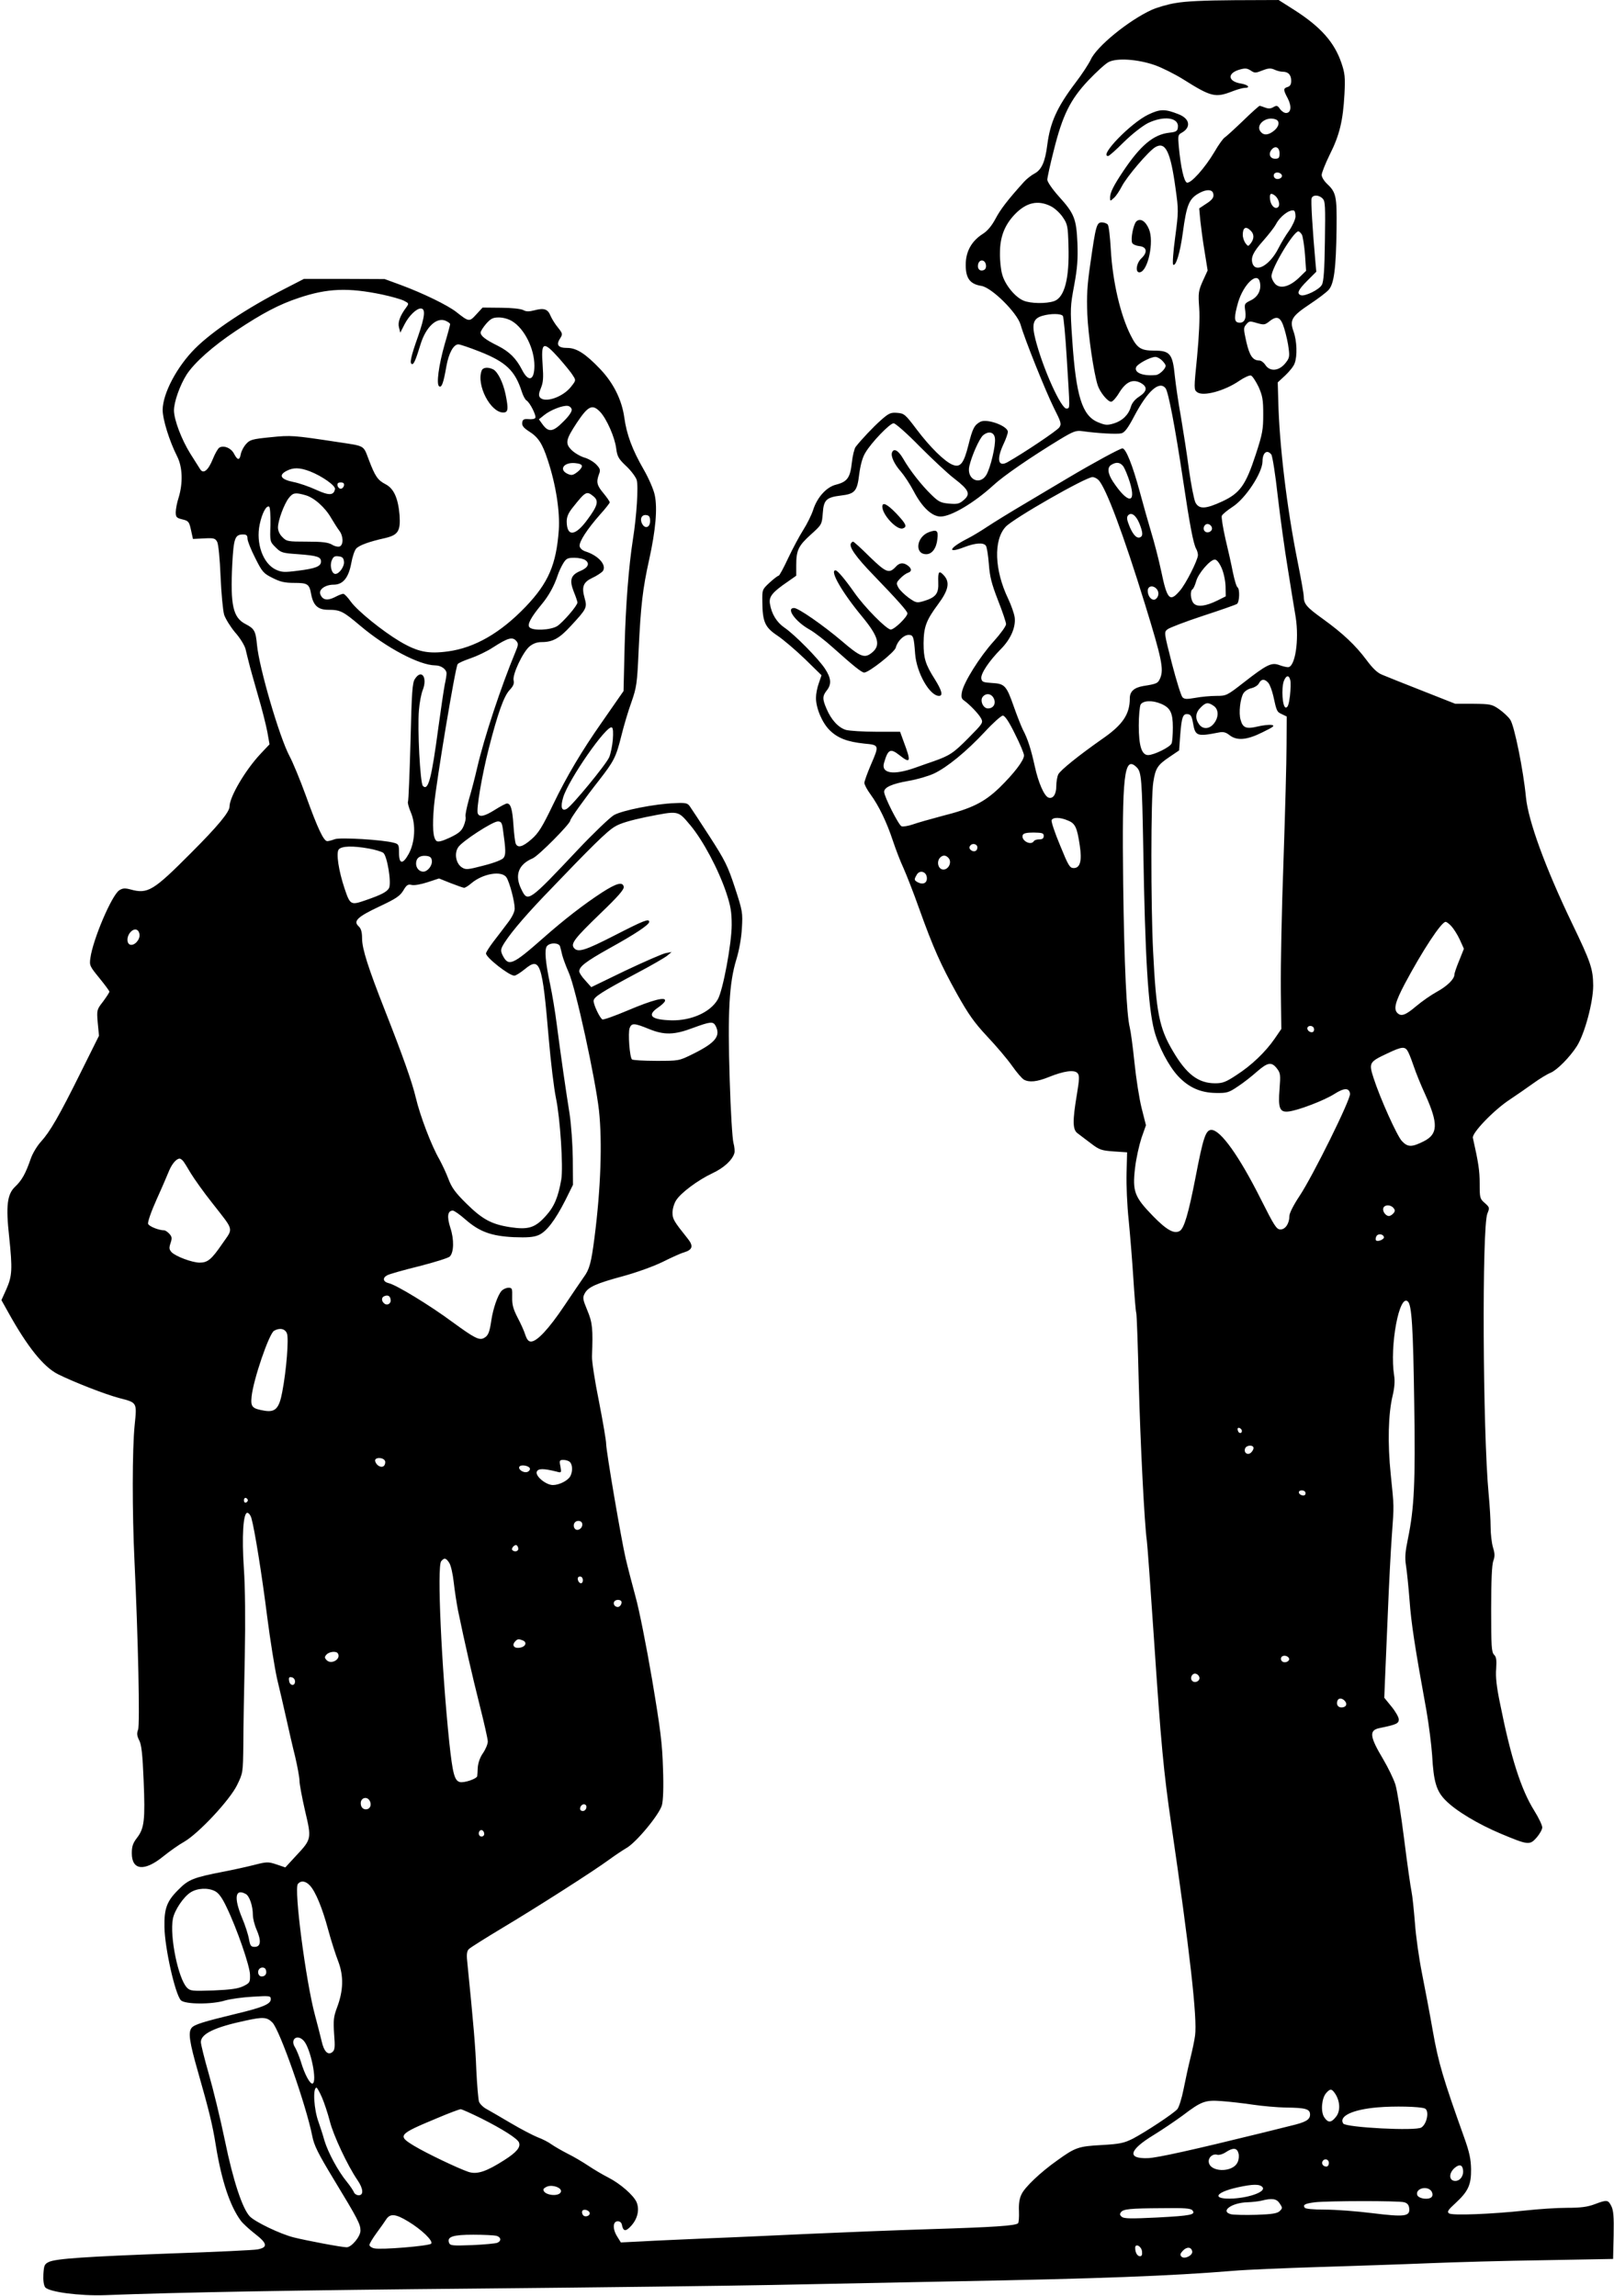 <?xml version="1.0" standalone="no"?>
<!DOCTYPE svg PUBLIC "-//W3C//DTD SVG 20010904//EN"
 "http://www.w3.org/TR/2001/REC-SVG-20010904/DTD/svg10.dtd">
<svg version="1.0" xmlns="http://www.w3.org/2000/svg"
 width="900pt" height="1280pt" viewBox="0 0 900 1280"
 preserveAspectRatio="xMidYMid meet">
<g transform="translate(0,1280) scale(0.1,-0.1)"
fill="#000000" stroke="none">
<path d="M6555 12783 c-44 -7 -104 -25 -133 -38 -129 -59 -308 -205 -340 -278
-11 -23 -49 -82 -86 -130 -102 -135 -140 -220 -156 -344 -12 -96 -32 -140 -72
-161 -17 -9 -44 -30 -59 -47 -91 -101 -130 -152 -158 -205 -22 -41 -46 -69
-72 -85 -62 -40 -94 -98 -94 -172 0 -75 24 -107 87 -117 58 -9 199 -149 219
-216 23 -82 140 -372 185 -463 41 -81 44 -91 31 -110 -12 -18 -197 -142 -289
-194 -52 -29 -62 15 -23 99 14 29 25 61 25 70 0 33 -117 76 -154 56 -33 -18
-43 -37 -66 -130 -26 -103 -45 -127 -89 -109 -45 19 -125 98 -199 196 -64 85
-70 90 -109 93 -36 3 -47 -2 -90 -40 -45 -40 -111 -110 -142 -150 -7 -10 -17
-50 -21 -88 -9 -83 -25 -106 -87 -122 -54 -13 -106 -70 -129 -142 -9 -28 -34
-78 -55 -111 -21 -33 -59 -104 -84 -157 -25 -54 -49 -98 -53 -98 -5 0 -27 -17
-50 -38 -42 -39 -42 -39 -41 -108 1 -112 15 -142 84 -188 33 -22 102 -81 153
-130 l93 -91 -15 -44 c-9 -24 -16 -61 -16 -82 0 -58 35 -140 77 -181 45 -44
98 -64 192 -74 85 -8 85 -8 36 -121 -19 -45 -35 -89 -35 -98 0 -10 15 -38 34
-64 47 -64 91 -156 125 -259 16 -48 42 -116 59 -152 16 -36 56 -137 87 -225
79 -220 120 -312 211 -476 64 -114 96 -160 169 -238 50 -53 112 -126 138 -163
26 -37 56 -72 67 -78 30 -16 72 -12 139 15 84 34 143 42 160 21 11 -13 10 -33
-4 -118 -25 -149 -24 -197 4 -217 12 -9 45 -34 74 -56 47 -36 59 -40 127 -45
l75 -5 -3 -115 c-2 -63 3 -182 12 -265 8 -82 20 -229 26 -325 6 -96 13 -182
16 -190 3 -8 9 -184 14 -390 9 -341 32 -792 45 -880 3 -19 21 -267 40 -550 39
-585 54 -741 96 -1030 104 -710 146 -1085 133 -1179 -3 -25 -15 -82 -26 -126
-11 -44 -28 -122 -38 -173 -10 -51 -26 -102 -35 -112 -23 -26 -177 -127 -247
-164 -50 -25 -72 -30 -175 -36 -129 -7 -147 -13 -248 -86 -92 -65 -181 -149
-199 -189 -12 -24 -16 -55 -14 -95 1 -32 -1 -62 -5 -66 -14 -14 -136 -22 -492
-33 -192 -6 -494 -18 -670 -26 -176 -8 -430 -20 -565 -25 -135 -6 -300 -13
-367 -17 l-121 -6 -21 34 c-26 42 -24 84 4 84 12 0 21 -8 23 -20 7 -37 21 -39
51 -6 36 39 48 90 31 132 -17 39 -91 104 -160 139 -30 15 -80 45 -110 65 -30
20 -82 51 -115 67 -33 17 -73 40 -90 52 -16 12 -51 30 -76 39 -25 10 -93 45
-152 80 -58 34 -119 70 -136 79 -17 9 -35 27 -40 40 -4 13 -11 93 -15 178 -5
132 -15 247 -51 607 -4 38 -1 56 10 66 8 8 92 61 187 118 186 111 509 317 597
382 30 22 72 50 94 63 54 30 184 187 198 239 7 26 10 100 6 205 -4 139 -14
217 -61 497 -31 182 -72 389 -92 460 -19 70 -44 166 -55 213 -25 108 -109 599
-109 640 0 18 -18 123 -40 236 -23 112 -40 225 -39 251 6 154 3 188 -26 257
-26 63 -27 71 -14 95 19 35 63 55 215 96 73 20 168 54 219 79 50 25 103 49
119 53 49 15 54 36 20 78 -76 95 -84 108 -84 144 0 20 9 51 20 68 25 41 121
113 204 152 62 29 109 72 121 111 3 10 1 36 -5 57 -6 21 -16 180 -21 353 -12
376 -3 540 37 670 16 52 28 120 31 175 5 86 4 95 -39 226 -40 122 -56 153
-141 285 -53 82 -103 158 -111 169 -12 17 -23 20 -82 17 -112 -4 -294 -40
-341 -67 -23 -14 -113 -100 -200 -192 -275 -292 -280 -295 -315 -223 -40 79
-18 140 62 174 32 13 210 193 210 211 0 10 80 122 161 225 83 107 94 128 124
248 13 53 38 138 56 187 29 83 32 105 40 285 12 256 23 348 59 510 36 164 47
285 31 360 -6 30 -34 94 -61 141 -64 111 -96 196 -109 293 -14 97 -60 190
-134 268 -82 86 -132 118 -184 118 -51 0 -64 17 -39 54 14 23 14 26 -13 60
-16 19 -34 49 -41 65 -15 38 -37 45 -89 31 -31 -8 -47 -8 -63 1 -13 7 -66 13
-125 13 l-102 1 -35 -38 c-39 -43 -41 -42 -111 13 -48 38 -186 105 -310 151
l-90 33 -225 1 -225 0 -105 -54 c-213 -109 -403 -235 -502 -334 -101 -101
-180 -250 -181 -342 0 -53 37 -173 81 -260 30 -59 33 -148 8 -230 -9 -27 -16
-64 -16 -81 0 -27 4 -32 37 -40 34 -8 38 -13 48 -59 l11 -50 61 3 c55 3 63 1
74 -19 7 -13 15 -94 19 -193 4 -94 13 -190 20 -214 8 -23 35 -67 61 -98 27
-30 52 -71 58 -92 5 -20 13 -55 19 -77 5 -22 28 -103 50 -180 23 -77 46 -170
53 -207 l12 -68 -49 -52 c-85 -90 -174 -241 -174 -295 0 -30 -64 -108 -215
-259 -211 -212 -241 -230 -338 -203 -31 8 -43 7 -62 -5 -42 -28 -147 -274
-161 -378 -6 -41 -3 -46 50 -111 31 -38 56 -72 56 -76 0 -5 -16 -29 -35 -55
-35 -45 -36 -47 -30 -118 l7 -73 -101 -203 c-122 -246 -172 -332 -223 -388
-21 -23 -47 -66 -57 -96 -28 -81 -49 -119 -86 -154 -45 -42 -53 -107 -34 -279
19 -181 17 -219 -15 -292 l-28 -62 38 -68 c106 -191 196 -304 277 -345 89 -44
262 -112 342 -133 100 -26 99 -23 86 -150 -14 -137 -14 -487 -1 -760 20 -423
31 -912 20 -939 -8 -21 -6 -35 6 -59 13 -23 19 -78 25 -225 9 -219 4 -266 -37
-319 -23 -30 -29 -48 -29 -86 0 -96 71 -103 176 -17 35 28 87 65 116 81 80 46
254 232 295 316 33 68 33 68 35 228 0 88 4 308 8 488 4 204 2 389 -5 490 -12
181 -4 312 19 312 8 0 18 -13 23 -30 18 -63 59 -319 88 -550 17 -132 42 -287
55 -345 14 -58 37 -157 51 -220 14 -63 36 -160 50 -215 13 -56 24 -116 24
-134 0 -18 14 -93 31 -167 37 -157 37 -158 -51 -252 l-59 -64 -50 17 c-46 15
-53 15 -127 -4 -44 -11 -117 -27 -164 -36 -171 -33 -199 -44 -255 -101 -65
-64 -80 -106 -78 -209 2 -117 59 -371 91 -407 20 -24 174 -25 247 -2 28 8 96
18 153 21 97 6 102 5 102 -14 0 -27 -46 -46 -197 -82 -178 -43 -229 -59 -244
-77 -21 -25 -13 -78 36 -249 61 -214 80 -291 99 -410 32 -196 79 -336 139
-417 11 -15 47 -48 79 -73 70 -54 73 -76 13 -87 -22 -4 -233 -14 -470 -22
-485 -18 -653 -29 -693 -48 -24 -12 -27 -19 -30 -68 -2 -34 2 -62 10 -73 20
-26 192 -49 333 -44 412 16 1077 28 2095 37 646 6 1380 15 1630 20 250 5 703
14 1005 20 813 15 1212 30 1565 59 69 6 283 15 475 21 193 6 467 15 610 21
143 6 433 14 645 17 l385 7 3 132 c2 105 -1 139 -13 163 -18 35 -24 36 -93 10
-40 -15 -77 -20 -155 -20 -56 0 -160 -7 -232 -15 -186 -20 -407 -29 -425 -16
-12 9 -6 19 37 58 70 65 87 101 86 189 -1 55 -9 94 -38 175 -117 327 -144 417
-175 593 -17 98 -45 244 -61 325 -16 80 -34 206 -39 279 -6 73 -14 152 -19
175 -5 23 -24 154 -41 291 -17 136 -39 274 -49 306 -10 32 -41 95 -68 141 -76
127 -80 162 -20 174 92 19 107 25 107 48 0 12 -18 44 -41 72 l-40 49 4 100 c2
56 10 225 16 376 6 151 16 343 22 425 13 181 13 156 -6 345 -18 174 -14 337
11 440 10 42 13 81 8 110 -26 165 29 461 77 413 21 -21 29 -142 35 -563 7
-450 0 -588 -35 -759 -15 -73 -18 -105 -11 -149 5 -31 14 -119 20 -195 9 -127
30 -263 95 -620 13 -76 27 -187 31 -245 8 -147 24 -200 76 -251 57 -58 181
-132 307 -185 153 -64 161 -65 200 -21 17 20 31 45 31 56 0 12 -20 54 -45 94
-73 117 -130 294 -190 595 -20 95 -26 152 -22 196 3 49 1 66 -12 78 -14 15
-16 48 -16 254 0 157 4 248 12 269 9 25 9 41 -2 76 -7 24 -13 75 -13 113 0 38
-5 121 -11 184 -33 347 -38 1491 -7 1564 13 32 13 34 -15 59 -27 23 -28 29
-28 108 0 72 -7 117 -38 255 -6 27 118 156 207 214 36 24 94 64 130 90 36 26
79 52 97 59 36 15 107 87 146 148 44 70 91 246 91 338 -1 93 -13 129 -117 345
-150 312 -245 573 -258 705 -14 148 -65 402 -88 433 -11 16 -39 42 -62 58 -39
27 -48 29 -143 30 l-101 0 -185 73 c-102 40 -202 80 -223 89 -26 10 -53 36
-87 82 -62 83 -131 148 -243 229 -92 66 -107 84 -107 126 0 14 -16 103 -35
198 -59 294 -101 645 -107 889 l-3 106 42 39 c23 22 47 51 52 67 16 41 13 125
-6 178 -23 64 -10 85 92 153 44 29 90 64 103 78 31 33 42 119 45 342 2 184 -2
203 -57 254 -14 14 -26 34 -26 46 0 11 20 62 45 113 55 109 74 190 82 337 5
96 2 118 -17 174 -39 115 -115 201 -262 295 l-88 56 -247 -1 c-168 -1 -274 -6
-328 -16z m-116 -346 c40 -14 112 -50 160 -80 154 -97 178 -103 271 -67 28 11
60 20 70 20 35 0 21 17 -19 24 -73 11 -80 56 -12 77 34 10 44 9 65 -4 22 -15
27 -15 65 0 33 13 46 14 67 5 14 -7 35 -12 47 -12 31 0 47 -18 47 -51 0 -19
-6 -30 -20 -34 -25 -8 -25 -15 1 -64 23 -45 18 -81 -10 -81 -10 0 -25 10 -34
23 -13 19 -18 20 -36 10 -14 -9 -28 -10 -46 -3 -15 6 -29 10 -31 10 -3 0 -45
-37 -92 -83 -48 -46 -94 -88 -102 -93 -9 -5 -35 -41 -58 -81 -54 -91 -133
-179 -154 -171 -16 7 -34 85 -45 203 -5 57 -4 64 15 74 55 30 48 79 -16 104
-76 30 -102 30 -169 -2 -98 -47 -276 -231 -224 -231 6 0 45 35 88 78 46 45
101 88 133 105 90 44 176 32 168 -24 -2 -20 -10 -25 -48 -29 -88 -10 -160 -70
-257 -215 -53 -79 -73 -119 -73 -146 0 -22 0 -22 21 -3 12 10 31 39 44 64 28
55 151 199 188 220 56 32 84 -25 112 -230 17 -121 17 -130 -2 -273 -11 -81
-16 -150 -11 -153 15 -10 38 65 53 174 22 165 36 196 97 228 35 18 64 18 72
-1 8 -23 -1 -38 -41 -63 l-36 -24 6 -66 c4 -37 14 -115 24 -174 l17 -106 -27
-59 c-24 -54 -26 -66 -20 -150 4 -57 -1 -158 -12 -274 -18 -178 -18 -182 1
-196 34 -25 154 8 235 64 28 19 57 32 65 29 8 -3 27 -32 42 -63 22 -50 26 -71
26 -153 0 -85 -4 -109 -42 -225 -56 -171 -88 -215 -187 -261 -93 -43 -129 -44
-149 -6 -8 16 -24 98 -36 183 -11 85 -32 217 -45 295 -14 77 -29 180 -34 228
-12 123 -27 141 -114 141 -75 0 -96 13 -132 85 -58 115 -101 301 -111 480 -4
69 -11 131 -17 138 -5 6 -20 12 -33 12 -29 0 -34 -19 -64 -230 -18 -122 -21
-182 -17 -280 5 -120 36 -330 58 -398 13 -40 56 -92 75 -92 8 0 28 22 44 49
38 62 75 79 119 57 41 -22 39 -47 -6 -77 -24 -15 -41 -36 -47 -57 -13 -45 -47
-78 -95 -93 -37 -11 -48 -10 -89 7 -88 37 -122 146 -143 460 -12 174 -11 186
11 304 18 97 21 146 18 234 -6 136 -17 165 -103 260 -36 40 -65 82 -65 94 0
11 16 85 36 163 49 197 92 284 194 392 44 46 94 92 112 101 46 24 162 16 257
-17z m675 -303 c24 -9 19 -40 -10 -63 -31 -25 -57 -27 -74 -6 -32 38 30 90 84
69z m21 -189 c0 -25 -4 -30 -25 -30 -28 0 -39 27 -19 51 20 24 44 13 44 -21z
m13 -122 c5 -17 -26 -29 -40 -15 -6 6 -7 15 -3 22 9 14 37 9 43 -7z m-42 -111
c20 -13 33 -47 24 -63 -15 -22 -44 2 -48 40 -3 31 3 37 24 23z m269 -19 c15
-14 16 -41 13 -237 -2 -159 -7 -228 -17 -244 -14 -27 -95 -66 -117 -58 -25 9
-15 30 36 81 l50 50 -5 55 c-16 179 -26 342 -21 355 7 20 41 19 61 -2z m-1515
-43 c22 -11 52 -39 67 -62 26 -38 28 -51 31 -157 6 -184 -22 -290 -80 -310
-43 -15 -132 -14 -171 3 -46 19 -102 87 -118 144 -8 26 -14 81 -13 122 0 89
26 155 82 214 65 68 130 82 202 46z m1364 -58 c-1 -16 -17 -51 -35 -77 -19
-26 -46 -71 -60 -99 -48 -95 -127 -140 -145 -84 -10 33 4 63 61 127 30 34 61
74 69 89 23 45 75 85 101 78 6 -2 9 -17 9 -34z m-250 -78 c20 -19 20 -45 1
-70 -15 -19 -15 -19 -30 0 -8 11 -15 32 -15 46 0 42 17 51 44 24z m286 -23 c5
-11 13 -61 17 -111 l6 -90 -41 -40 c-54 -51 -107 -63 -134 -30 -10 12 -18 30
-18 40 0 45 123 250 150 250 5 0 14 -9 20 -19z m-1762 -169 c2 -13 -3 -25 -13
-28 -23 -9 -38 10 -30 36 9 27 39 22 43 -8z m1527 -94 c10 -43 -9 -82 -49
-102 -37 -18 -38 -20 -32 -61 7 -46 -8 -70 -41 -63 -22 5 -21 35 1 112 30 101
107 174 121 114z m-4895 -70 c52 -11 108 -27 123 -35 27 -14 28 -15 13 -36
-36 -48 -49 -85 -41 -113 l7 -29 24 47 c24 47 66 88 90 88 28 0 24 -43 -15
-156 -41 -115 -49 -154 -32 -154 9 0 20 25 46 110 30 98 91 154 141 131 13 -6
24 -14 24 -18 0 -5 -13 -54 -30 -111 -34 -119 -48 -226 -31 -236 14 -9 24 19
40 111 13 74 40 123 67 123 9 0 62 -18 118 -40 147 -58 198 -106 236 -225 7
-22 19 -44 26 -48 19 -11 56 -85 49 -97 -3 -6 -20 -9 -38 -7 -26 2 -33 -2 -35
-20 -2 -16 7 -28 36 -47 53 -33 76 -68 106 -160 46 -138 69 -289 62 -391 -14
-193 -58 -295 -185 -428 -140 -146 -284 -229 -433 -249 -111 -15 -169 -3 -269
56 -97 58 -236 170 -274 223 -16 23 -35 42 -40 42 -6 1 -28 -8 -49 -19 -42
-21 -68 -15 -80 17 -10 26 28 53 74 53 53 0 84 39 99 121 6 34 18 70 27 80 17
19 72 39 162 59 72 17 86 39 80 128 -8 95 -32 148 -78 172 -44 23 -58 43 -94
138 -31 81 -19 74 -171 97 -251 38 -261 39 -378 27 -101 -10 -114 -14 -135
-38 -13 -14 -26 -39 -29 -55 -7 -37 -18 -37 -38 1 -16 32 -58 49 -82 34 -8 -5
-24 -33 -36 -63 -26 -64 -53 -86 -71 -57 -6 10 -31 49 -55 87 -49 79 -90 187
-91 240 0 48 33 141 71 201 44 67 145 157 274 243 147 98 242 148 351 184 160
54 276 58 464 19z m3797 -120 c4 -7 14 -110 21 -228 19 -306 19 -284 0 -288
-29 -6 -132 221 -174 385 -22 86 -13 117 38 132 48 14 106 13 115 -1z m-3071
-29 c69 -42 124 -154 124 -248 0 -83 -33 -94 -69 -23 -33 64 -70 101 -135 134
-69 34 -96 55 -96 74 0 7 14 29 31 49 26 29 38 35 71 35 24 0 55 -9 74 -21z
m4306 -43 c10 -33 21 -82 24 -111 6 -45 3 -54 -21 -83 -35 -41 -84 -45 -109
-7 -9 14 -24 25 -34 25 -36 0 -54 26 -72 103 -16 73 -17 79 -1 98 16 19 20 20
59 8 39 -11 45 -11 70 9 44 35 64 25 84 -42z m-4045 -163 c33 -38 68 -80 77
-96 18 -27 18 -28 -8 -61 -44 -59 -147 -95 -175 -62 -8 10 -7 23 5 52 13 31
15 57 10 127 -10 133 3 138 91 40z m3363 -13 c11 -11 20 -24 20 -29 0 -17 -35
-51 -55 -52 -72 -7 -121 13 -110 43 7 19 80 58 108 58 9 0 26 -9 37 -20z m19
-154 c16 -19 54 -220 97 -506 38 -255 58 -361 74 -390 6 -10 10 -26 10 -35 0
-27 -69 -164 -102 -200 -55 -64 -70 -48 -103 111 -14 66 -39 162 -55 214 -16
53 -45 156 -65 230 -39 145 -77 240 -96 240 -13 0 -164 -82 -302 -164 -45 -27
-152 -90 -237 -141 -85 -50 -182 -110 -215 -132 -33 -22 -82 -52 -110 -66
-104 -53 -117 -86 -19 -48 63 24 107 27 121 9 6 -7 13 -53 17 -102 5 -71 15
-110 51 -203 25 -63 45 -123 45 -133 0 -11 -31 -54 -69 -96 -78 -86 -167 -229
-177 -282 -5 -28 -3 -38 12 -48 32 -23 81 -74 95 -100 12 -24 9 -28 -71 -109
-84 -85 -105 -98 -195 -130 -27 -9 -72 -25 -100 -35 -123 -44 -194 -33 -175
28 22 75 35 81 86 41 62 -49 66 -38 23 76 l-20 55 -132 0 c-73 0 -149 5 -169
10 -42 12 -83 56 -109 118 -24 55 -23 71 1 102 28 35 25 69 -10 122 -37 56
-168 189 -225 228 -44 30 -73 77 -82 135 -6 39 15 64 100 122 l47 33 0 59 c0
83 12 108 82 171 61 55 61 56 66 119 5 74 20 88 101 98 78 9 91 24 102 118 7
52 18 94 34 120 33 57 137 165 158 165 10 0 76 -58 145 -129 70 -70 157 -152
194 -180 82 -63 91 -86 52 -119 -24 -21 -35 -24 -81 -20 -47 4 -59 10 -99 49
-55 53 -121 137 -158 202 -27 46 -52 60 -62 34 -8 -21 14 -67 50 -107 18 -21
50 -69 71 -109 47 -90 102 -141 150 -141 59 0 188 77 295 175 56 52 206 155
370 255 75 45 90 51 125 46 85 -12 195 -18 218 -12 18 4 37 29 73 98 74 139
138 196 173 154z m-3311 -119 c2 -11 -15 -37 -47 -68 -57 -58 -82 -61 -115
-16 l-21 29 30 24 c35 28 101 54 130 51 11 -1 21 -10 23 -20z m159 -14 c36
-39 81 -140 89 -203 6 -46 13 -58 55 -98 27 -25 53 -60 59 -77 11 -33 0 -203
-21 -334 -23 -149 -40 -361 -46 -595 l-6 -249 -32 -46 c-17 -25 -58 -84 -91
-131 -108 -154 -194 -298 -269 -454 -61 -127 -82 -161 -121 -195 -50 -44 -78
-51 -89 -23 -3 9 -9 55 -12 102 -6 89 -15 120 -36 120 -7 0 -37 -16 -67 -35
-59 -37 -87 -43 -96 -20 -9 22 24 215 61 360 50 196 84 292 116 327 21 22 27
36 23 54 -8 32 51 158 89 190 20 16 41 24 68 24 61 0 99 21 162 90 88 95 92
102 77 155 -18 63 -8 89 43 113 24 11 49 28 57 36 26 32 -20 87 -94 111 -19 6
-32 18 -34 30 -3 25 41 93 113 175 30 33 55 65 55 69 0 5 -16 28 -35 51 -37
44 -41 62 -25 106 9 23 7 31 -15 54 -14 15 -45 33 -67 39 -23 7 -55 26 -71 42
-37 37 -32 58 29 151 64 96 87 107 131 61z m2201 -147 c5 -40 -25 -165 -48
-204 -37 -61 -111 -24 -95 48 13 58 56 155 77 173 31 26 62 18 66 -17z m1541
-90 c6 -7 23 -112 36 -232 14 -121 39 -302 56 -404 16 -102 36 -224 44 -271
20 -129 -3 -279 -43 -279 -9 0 -30 5 -49 12 -43 16 -70 2 -196 -96 -96 -75
-99 -76 -155 -76 -32 0 -85 -5 -117 -11 -46 -8 -60 -8 -71 3 -8 8 -34 92 -59
188 -44 173 -45 175 -25 191 11 9 100 43 197 75 98 32 184 62 191 67 14 11 16
83 3 92 -6 3 -17 40 -26 83 -8 42 -27 127 -42 189 -14 62 -23 119 -20 127 4 9
31 31 60 50 72 46 166 189 167 253 0 49 25 69 49 39z m-3844 -65 c0 -8 -12
-23 -27 -34 -23 -17 -31 -19 -53 -9 -50 23 -22 65 40 60 26 -2 40 -8 40 -17z
m3020 -3 c8 -13 24 -51 35 -86 38 -124 -11 -122 -94 3 -30 46 -33 80 -8 94 28
17 50 13 67 -11z m-4537 -26 c67 -26 144 -80 140 -99 -7 -36 -33 -37 -105 -4
-39 18 -97 38 -129 44 -68 14 -82 37 -37 61 38 20 73 20 131 -2z m4397 -48
c42 -42 140 -305 260 -694 93 -301 105 -361 85 -410 -13 -30 -18 -33 -95 -45
-51 -9 -75 -30 -75 -69 0 -89 -40 -148 -155 -227 -131 -92 -233 -174 -244
-197 -6 -13 -11 -42 -11 -66 0 -46 -19 -72 -44 -63 -24 10 -56 83 -76 175 -21
95 -39 152 -66 203 -9 18 -32 76 -50 127 -42 120 -51 130 -123 134 -49 3 -56
6 -59 25 -4 27 43 97 108 163 56 56 85 123 78 178 -3 21 -19 67 -36 103 -77
160 -83 328 -14 402 44 47 445 276 484 277 9 0 24 -7 33 -16z m-4207 -31 c-2
-10 -10 -18 -18 -18 -8 0 -16 8 -18 18 -2 12 3 17 18 17 15 0 20 -5 18 -17z
m-215 -54 c48 -13 110 -68 144 -128 15 -25 35 -57 45 -70 23 -30 24 -79 2 -88
-9 -3 -29 1 -44 11 -22 12 -54 16 -139 16 -105 0 -113 1 -136 25 -16 15 -25
36 -25 54 0 38 34 131 61 165 23 29 36 31 92 15z m1607 -7 c30 -25 23 -52 -35
-130 -67 -92 -114 -96 -115 -10 0 26 9 48 35 80 71 89 76 92 115 60z m-1802
-158 c-3 -94 -3 -94 29 -126 30 -30 38 -32 125 -38 107 -8 128 -15 128 -41 0
-27 -31 -39 -128 -51 -77 -10 -91 -9 -124 6 -72 34 -112 147 -90 252 13 62 37
108 53 99 5 -4 8 -47 7 -101z m4846 6 c18 -46 20 -66 7 -74 -19 -12 -40 7 -61
55 -16 39 -19 54 -10 65 18 21 45 1 64 -46z m-2729 15 c0 -36 -28 -46 -44 -16
-15 27 -3 53 23 49 16 -2 21 -10 21 -33z m3133 -38 c4 -20 -25 -34 -40 -19
-15 15 -1 44 19 40 10 -2 19 -11 21 -21z m-5378 -60 c0 -13 19 -61 43 -108 39
-78 46 -86 96 -111 43 -22 68 -28 122 -28 74 0 84 -6 94 -63 12 -63 38 -87 95
-87 68 0 83 -8 180 -90 145 -122 328 -219 417 -220 33 0 63 -22 63 -45 0 -8
-4 -36 -10 -62 -5 -26 -21 -132 -35 -235 -39 -292 -57 -360 -87 -330 -15 15
-31 319 -22 422 3 41 13 92 21 112 28 70 -6 120 -43 63 -15 -22 -18 -70 -25
-351 -5 -179 -11 -329 -14 -334 -3 -5 4 -32 16 -60 29 -67 23 -167 -12 -231
-33 -60 -54 -58 -54 5 0 46 -2 50 -29 57 -61 17 -300 31 -329 20 -16 -6 -35
-11 -42 -11 -20 0 -53 69 -120 255 -32 88 -73 187 -91 220 -55 103 -168 487
-181 619 -7 78 -15 91 -63 116 -71 36 -86 105 -75 332 8 149 15 168 61 168 18
0 24 -5 24 -23z m538 -129 c3 -26 -26 -68 -48 -68 -20 0 -32 44 -21 73 9 23
16 28 39 25 21 -2 28 -9 30 -30z m1347 8 c25 -18 14 -42 -30 -60 -52 -22 -61
-50 -36 -114 12 -29 21 -57 21 -61 0 -18 -82 -112 -113 -132 -38 -23 -138 -27
-155 -6 -13 15 9 56 68 127 40 48 70 103 89 160 6 19 20 50 31 68 17 28 25 32
63 32 24 0 52 -6 62 -14z m3547 -43 c12 -28 21 -71 22 -103 l1 -55 -46 -23
c-65 -32 -111 -38 -132 -17 -18 18 -23 70 -7 80 5 3 14 23 20 44 11 43 78 121
104 121 11 0 25 -18 38 -47z m-364 -115 c16 -16 15 -43 -2 -57 -19 -16 -46 11
-46 45 0 26 27 33 48 12z m-3568 -293 c11 -13 10 -23 -5 -58 -81 -195 -175
-478 -215 -651 -11 -48 -31 -126 -45 -172 -13 -47 -22 -91 -19 -98 3 -8 -2
-30 -10 -50 -12 -29 -27 -42 -77 -66 -43 -20 -66 -26 -75 -19 -20 16 -24 81
-14 195 13 138 119 775 132 791 5 7 38 21 73 33 35 12 90 38 122 59 87 56 111
62 133 36z m4315 -218 c3 -12 2 -51 -2 -87 -6 -48 -12 -65 -23 -65 -19 0 -26
107 -11 148 13 33 29 35 36 4z m-123 -14 c9 -10 21 -43 28 -73 19 -87 20 -89
48 -102 l27 -13 -1 -160 c0 -88 -8 -378 -17 -645 -10 -267 -16 -587 -15 -711
l3 -226 -37 -54 c-51 -74 -129 -149 -213 -203 -59 -39 -77 -46 -119 -46 -94 0
-160 50 -236 180 -76 128 -93 214 -110 555 -13 251 -13 863 1 944 12 78 24 96
91 141 l53 36 6 84 c8 103 15 122 43 118 16 -2 22 -13 28 -47 13 -76 21 -79
145 -55 24 5 39 1 59 -15 41 -32 96 -28 184 16 63 31 71 37 50 41 -14 2 -49
-2 -78 -9 -63 -15 -82 -7 -94 37 -12 38 -2 121 16 149 8 12 28 25 45 28 16 4
35 15 41 27 13 25 32 26 52 3z m-1530 -88 c13 -29 -3 -55 -33 -55 -27 0 -46
44 -29 65 19 23 49 18 62 -10z m932 -29 c52 -22 66 -50 66 -132 0 -40 -3 -80
-7 -89 -7 -20 -98 -65 -131 -65 -36 0 -52 52 -52 165 0 53 5 105 10 116 13 23
65 26 114 5z m294 -12 c28 -19 29 -63 1 -98 -25 -32 -62 -34 -83 -4 -23 32
-20 65 9 93 28 29 42 31 73 9z m-1109 -155 c28 -55 51 -110 51 -121 0 -28 -56
-101 -138 -181 -85 -81 -153 -115 -320 -157 -64 -17 -138 -38 -163 -47 -26 -9
-53 -13 -62 -10 -16 6 -97 166 -97 192 0 25 44 45 136 61 48 8 112 27 142 41
74 35 181 123 282 231 47 51 93 92 102 92 11 0 34 -33 67 -101z m-2242 -35
c-3 -34 -12 -77 -20 -96 -17 -40 -208 -272 -237 -288 -28 -15 -36 9 -20 63 29
99 244 408 272 391 7 -4 8 -30 5 -70z m2922 -153 c26 -26 29 -65 36 -451 10
-606 27 -882 61 -1015 23 -89 81 -199 133 -255 60 -64 126 -93 212 -94 60 -1
71 2 121 36 31 20 79 58 107 83 60 52 81 56 111 18 20 -26 21 -35 15 -114 -9
-110 1 -133 53 -126 57 8 197 62 252 97 55 35 83 36 88 2 5 -30 -209 -462
-282 -571 -32 -48 -56 -95 -56 -110 0 -42 -22 -76 -50 -76 -22 0 -34 19 -110
170 -120 239 -224 385 -275 385 -32 0 -46 -43 -89 -267 -39 -200 -63 -281 -87
-296 -31 -19 -73 4 -150 83 -103 106 -115 137 -100 266 6 54 23 129 36 169
l25 71 -24 95 c-13 51 -31 166 -40 254 -9 88 -21 176 -26 195 -18 71 -31 347
-37 800 -7 611 5 722 76 651z m-2489 -323 c70 -84 156 -245 200 -376 24 -73
30 -106 30 -179 0 -103 -49 -368 -78 -416 -41 -71 -147 -118 -257 -116 -114 3
-140 27 -76 71 19 13 37 29 39 37 8 26 -69 6 -208 -53 -73 -31 -136 -53 -141
-50 -15 9 -49 81 -49 103 0 22 42 49 250 160 74 39 146 81 160 92 l25 21 -32
-6 c-17 -3 -118 -47 -224 -97 l-192 -93 -33 37 c-19 20 -34 43 -34 51 0 27 37
55 167 128 145 80 223 132 223 148 0 20 -30 8 -192 -75 -166 -85 -205 -97
-227 -71 -20 24 1 52 146 192 100 96 134 135 131 150 -6 29 -40 20 -121 -32
-101 -66 -209 -149 -329 -255 -169 -149 -192 -159 -224 -98 -12 23 -12 34 -3
52 28 53 109 151 232 280 269 281 353 364 397 389 29 18 89 35 170 52 188 37
178 39 250 -46z m2105 27 c41 -16 51 -39 66 -139 13 -87 2 -126 -34 -126 -22
0 -30 14 -76 127 -29 69 -50 132 -47 140 7 17 48 17 91 -2z m-3151 -47 c17
-120 17 -143 4 -161 -8 -11 -52 -28 -111 -43 -91 -24 -100 -24 -122 -10 -33
22 -43 78 -20 112 21 33 192 144 221 144 18 0 23 -7 28 -42z m3016 -39 c0 -13
-7 -19 -24 -19 -14 0 -28 -4 -31 -10 -17 -27 -73 4 -62 34 4 10 22 14 61 14
48 -1 56 -3 56 -19z m-370 -64 c0 -21 -19 -28 -36 -15 -10 9 -11 16 -3 26 12
15 39 8 39 -11z m-3394 -6 c34 -6 71 -17 81 -24 22 -16 47 -169 32 -197 -12
-21 -42 -37 -132 -68 -81 -28 -85 -26 -116 67 -33 99 -48 198 -32 217 16 19
77 21 167 5z m352 -67 c4 -27 -23 -62 -48 -62 -22 0 -40 20 -40 45 0 30 20 46
55 43 23 -2 31 -9 33 -26z m2882 13 c20 -24 -3 -67 -33 -63 -25 3 -35 41 -17
64 16 18 34 18 50 -1z m-122 -106 c4 -31 -19 -44 -49 -29 -22 12 -23 15 -8 41
15 30 53 21 57 -12z m-2344 -1 c18 -28 46 -135 46 -174 0 -18 -15 -49 -40 -81
-22 -29 -58 -77 -80 -105 -22 -29 -40 -58 -40 -64 0 -23 129 -124 158 -124 8
0 33 16 58 36 86 71 98 38 134 -388 11 -129 29 -277 40 -330 24 -115 41 -383
30 -453 -17 -99 -39 -152 -86 -204 -60 -67 -98 -79 -201 -63 -103 16 -154 44
-243 132 -61 60 -81 88 -99 135 -12 33 -36 83 -51 111 -44 75 -108 244 -131
342 -21 89 -73 235 -174 492 -92 234 -126 340 -126 397 0 37 -6 56 -19 68 -32
29 -7 53 114 110 94 44 116 59 135 90 18 31 26 36 46 31 14 -4 52 3 89 15 l64
21 65 -26 c36 -14 70 -26 75 -26 6 0 24 11 40 25 65 55 170 72 196 33z m5269
-272 c13 -14 34 -47 47 -75 l23 -51 -26 -65 c-15 -36 -27 -71 -27 -79 0 -25
-41 -65 -98 -96 -31 -17 -83 -53 -115 -80 -60 -51 -84 -59 -105 -38 -22 22
-12 61 41 162 98 184 204 346 228 346 6 0 20 -11 32 -24z m-7315 -47 c3 -29
-29 -64 -53 -56 -20 8 -19 46 2 69 22 25 47 19 51 -13z m2345 -66 c3 -10 8
-31 12 -48 4 -16 20 -61 37 -99 39 -89 148 -590 168 -768 19 -177 10 -435 -25
-708 -18 -140 -28 -178 -60 -221 -13 -19 -62 -90 -108 -159 -87 -130 -153
-200 -186 -200 -14 0 -23 11 -32 38 -6 20 -26 64 -43 96 -24 47 -31 71 -30
113 1 49 0 53 -21 53 -12 0 -29 -8 -38 -17 -22 -25 -47 -98 -57 -163 -10 -69
-18 -88 -41 -100 -26 -15 -53 -1 -175 88 -128 95 -315 208 -355 217 -34 8 -38
30 -9 45 11 6 91 29 177 50 86 22 163 46 171 54 23 23 25 95 3 161 -20 62 -15
95 14 95 8 0 39 -22 71 -50 78 -68 144 -92 269 -98 76 -3 110 0 137 11 45 19
93 82 151 196 l42 85 -1 145 c-1 80 -9 193 -18 251 -21 131 -49 325 -71 495
-9 72 -26 173 -37 225 -27 126 -33 197 -18 215 18 21 67 19 73 -2z m867 -442
c30 -58 0 -95 -127 -158 -77 -38 -77 -38 -204 -38 -70 0 -131 4 -135 8 -13 12
-23 149 -13 175 11 29 26 28 107 -5 85 -35 142 -34 247 6 96 35 111 37 125 12z
m3335 -11 c3 -5 4 -14 0 -20 -8 -13 -35 -1 -35 16 0 16 26 19 35 4z m528 -137
c8 -16 22 -53 32 -83 10 -30 38 -100 63 -154 73 -162 71 -220 -10 -260 -66
-33 -88 -33 -121 2 -27 29 -121 237 -158 352 -27 84 -24 89 76 136 86 41 101
41 118 7z m-6833 -605 c6 -7 26 -39 44 -70 19 -31 72 -106 119 -165 125 -160
119 -137 57 -227 -61 -89 -82 -106 -127 -106 -41 0 -135 35 -157 59 -13 15
-14 23 -5 50 9 27 8 35 -6 51 -10 11 -23 20 -29 20 -30 0 -85 22 -90 36 -4 9
17 69 48 138 30 66 61 139 70 161 16 37 40 65 58 65 4 0 12 -6 18 -12z m6750
-263 c10 -12 10 -18 0 -30 -7 -8 -18 -15 -25 -15 -19 0 -38 28 -31 45 7 19 40
19 56 0z m-53 -162 c4 -12 -34 -29 -44 -19 -3 3 -3 12 1 21 7 18 37 17 43 -2z
m-5539 -348 c5 -22 -18 -37 -35 -23 -17 13 -17 35 0 41 19 8 32 2 35 -18z
m-578 -190 c11 -28 -3 -206 -26 -325 -17 -92 -38 -115 -97 -106 -72 12 -80 21
-74 80 10 95 97 349 125 366 31 18 62 12 72 -15z m5325 -543 c0 -18 -20 -15
-23 4 -3 10 1 15 10 12 7 -3 13 -10 13 -16z m65 -96 c0 -7 -7 -19 -15 -26 -19
-16 -41 1 -32 24 8 20 47 21 47 2z m-4843 -72 c3 -8 0 -21 -6 -27 -14 -14 -44
2 -49 27 -5 22 46 22 55 0z m1031 -6 c15 -15 16 -53 2 -79 -14 -25 -62 -49
-97 -49 -39 0 -99 50 -90 74 7 19 38 19 110 1 28 -8 28 -7 22 29 -7 33 -5 36
17 36 13 0 29 -5 36 -12z m-223 -38 c0 -8 -8 -16 -18 -18 -21 -4 -49 16 -41
30 9 15 59 5 59 -12z m4325 -136 c0 -9 -7 -14 -17 -12 -25 5 -28 28 -4 28 12
0 21 -6 21 -16z m-5898 -39 c0 -5 -5 -11 -11 -13 -6 -2 -11 4 -11 13 0 9 5 15
11 13 6 -2 11 -8 11 -13z m1862 -124 c10 -16 -5 -41 -25 -41 -19 0 -27 29 -12
43 9 10 31 9 37 -2z m-354 -147 c0 -14 -21 -19 -33 -7 -9 9 13 34 24 27 5 -3
9 -12 9 -20z m-385 -78 c9 -13 20 -62 25 -108 5 -45 16 -117 24 -158 38 -183
78 -358 120 -525 25 -99 46 -191 46 -205 0 -14 -12 -43 -27 -65 -17 -24 -27
-55 -29 -80 -1 -22 -2 -44 -3 -48 -2 -15 -73 -39 -97 -33 -30 8 -40 47 -59
223 -43 416 -69 979 -45 1008 17 21 27 19 45 -9z m745 -97 c0 -24 -23 -21 -28
4 -2 10 3 17 12 17 10 0 16 -9 16 -21z m213 -115 c9 -10 -4 -34 -18 -34 -17 0
-28 17 -20 30 7 11 28 13 38 4z m-549 -220 c25 -9 19 -33 -10 -40 -33 -8 -52
9 -34 31 14 17 21 18 44 9z m-1030 -73 c19 -31 -36 -64 -62 -38 -13 13 -13 19
-2 31 14 17 55 22 64 7z m5304 -28 c5 -17 -26 -29 -40 -15 -6 6 -7 15 -3 22 9
14 37 9 43 -7z m-500 -106 c4 -20 -25 -34 -40 -19 -15 15 -1 44 19 40 10 -2
19 -11 21 -21z m-5043 -22 c0 -28 -29 -25 -33 3 -3 19 0 23 15 20 10 -2 18
-12 18 -23z m5855 -110 c15 -18 5 -35 -20 -35 -20 0 -30 17 -22 38 6 16 27 15
42 -3z m-5436 -561 c9 -24 -5 -45 -28 -42 -13 2 -22 12 -24 27 -6 38 38 51 52
15z m1206 -28 c0 -18 -16 -29 -30 -21 -13 8 -1 35 16 35 8 0 14 -6 14 -14z
m-570 -152 c0 -8 -7 -14 -15 -14 -15 0 -21 21 -9 33 10 9 24 -2 24 -19z m-972
-287 c31 -33 69 -124 102 -247 16 -59 41 -138 56 -176 31 -82 29 -163 -7 -258
-19 -51 -21 -71 -16 -147 6 -72 4 -89 -9 -100 -25 -21 -48 2 -61 62 -7 30 -24
95 -37 144 -51 190 -118 704 -95 731 17 20 43 17 67 -9z m-528 -32 c20 -11 39
-37 63 -88 59 -122 130 -329 131 -377 1 -43 -1 -46 -37 -64 -29 -14 -70 -20
-166 -24 -119 -4 -130 -3 -148 15 -49 49 -98 287 -79 385 9 47 59 122 99 147
38 24 97 27 137 6z m170 -15 c21 -11 40 -67 40 -118 0 -18 9 -55 21 -82 27
-62 23 -95 -11 -95 -21 0 -25 6 -32 44 -4 24 -21 77 -38 117 -47 113 -39 166
20 134z m112 -422 c8 -21 -2 -38 -23 -38 -19 0 -27 29 -12 43 11 11 31 8 35
-5z m37 -295 c41 -42 188 -461 222 -632 10 -53 32 -97 121 -244 133 -219 148
-248 148 -284 0 -33 -50 -93 -77 -93 -27 0 -223 37 -295 55 -76 19 -217 87
-246 118 -41 45 -92 198 -138 422 -25 121 -66 289 -90 372 -24 84 -44 164 -44
177 0 46 76 83 250 120 97 21 118 20 149 -11z m175 -102 c38 -42 76 -228 49
-238 -14 -5 -45 52 -66 124 -9 28 -23 62 -31 76 -31 46 11 79 48 38z m101
-315 c13 -30 33 -90 44 -133 19 -77 99 -248 154 -328 33 -48 36 -85 7 -85 -11
0 -24 8 -27 18 -4 9 -21 35 -39 57 -50 61 -105 164 -125 230 -9 33 -24 78 -32
101 -27 71 -34 194 -12 194 3 0 17 -24 30 -54z m5651 19 c27 -42 29 -96 4
-127 -27 -35 -45 -35 -66 -3 -21 32 -14 107 11 135 23 26 31 25 51 -5z m-459
-60 c54 -8 136 -15 183 -16 111 -1 135 -8 135 -39 0 -29 -24 -43 -110 -63 -33
-8 -107 -27 -165 -41 -370 -91 -579 -138 -630 -139 -117 -4 -105 45 33 129 49
30 121 79 162 109 104 79 125 87 217 80 43 -3 122 -12 175 -20z m958 -21 c26
-11 13 -85 -19 -106 -30 -21 -422 0 -436 22 -26 41 52 78 191 90 93 8 235 5
264 -6z m-5262 -55 c119 -60 203 -113 211 -135 10 -26 -13 -54 -82 -98 -100
-64 -151 -81 -199 -66 -57 19 -235 104 -303 145 -96 58 -91 64 130 156 63 27
121 48 128 49 7 0 58 -23 115 -51z m4223 -195 c4 -14 2 -36 -5 -50 -28 -61
-161 -56 -161 6 0 24 25 43 47 36 10 -3 32 3 48 14 41 27 63 25 71 -6z m504
-54 c0 -11 -6 -20 -14 -20 -18 0 -29 16 -21 30 11 18 35 11 35 -10z m748 -38
c5 -33 -16 -62 -43 -62 -36 0 -38 43 -3 73 25 21 42 18 46 -11z m-5030 -121
c-6 -32 -98 -22 -98 11 0 5 10 12 22 17 31 11 80 -7 76 -28z m3912 24 c20 -24
-67 -57 -161 -63 -123 -7 -109 33 22 62 86 19 124 19 139 1z m940 -20 c7 -8
10 -22 6 -30 -9 -24 -80 -16 -84 9 -7 34 54 50 78 21z m-844 -71 c16 -24 16
-26 0 -42 -13 -13 -41 -18 -131 -21 -63 -2 -126 0 -140 3 -64 16 3 65 92 67
26 1 62 5 78 9 59 15 84 11 101 -16z m694 7 c18 -5 26 -15 28 -34 5 -45 -25
-49 -204 -27 -87 11 -206 20 -265 20 -66 0 -110 4 -114 11 -11 16 2 23 58 30
71 8 466 9 497 0z m-1181 -45 c20 -24 -6 -30 -196 -40 -146 -7 -185 -7 -198 4
-11 9 -12 16 -4 26 14 17 47 21 230 22 124 2 159 -1 168 -12z m-3361 -13 c5
-18 -28 -29 -38 -12 -5 7 -6 17 -3 22 7 12 35 5 41 -10z m-1012 -49 c75 -45
142 -110 128 -124 -13 -13 -281 -35 -317 -26 -15 3 -27 12 -27 19 0 7 18 37
40 67 22 30 47 65 55 78 22 31 52 28 121 -14z m492 -80 c26 -7 29 -29 5 -39
-10 -4 -73 -10 -140 -13 -111 -4 -123 -3 -129 13 -13 34 22 45 135 45 58 0
116 -3 129 -6z m3600 -87 c2 -18 -1 -27 -11 -27 -15 0 -27 20 -27 47 0 27 35
9 38 -20z m280 0 c4 -22 -43 -46 -60 -29 -9 9 -7 17 7 32 22 24 48 23 53 -3z"/>
<path d="M6336 11565 c-16 -17 -32 -96 -23 -119 3 -8 21 -16 39 -18 43 -4 49
-34 13 -68 -30 -28 -36 -84 -8 -78 45 9 79 171 50 240 -19 46 -49 64 -71 43z"/>
<path d="M2686 10734 c-31 -80 49 -234 120 -234 28 0 30 19 13 102 -14 66 -43
124 -68 138 -29 15 -58 12 -65 -6z"/>
<path d="M4920 9975 c0 -46 83 -134 115 -121 25 9 18 24 -36 82 -52 54 -79 67
-79 39z"/>
<path d="M5180 9833 c-70 -26 -82 -123 -15 -123 32 0 57 33 62 85 6 47 -3 54
-47 38z"/>
<path d="M4745 9770 c-12 -19 29 -77 124 -175 137 -142 191 -203 191 -215 0
-19 -72 -90 -93 -90 -23 0 -145 123 -203 206 -52 74 -94 124 -105 124 -34 0
36 -122 146 -255 97 -117 109 -166 52 -208 -37 -28 -62 -18 -162 68 -105 89
-243 185 -267 185 -47 0 7 -76 86 -120 28 -16 87 -61 131 -101 115 -103 160
-139 174 -139 26 0 170 114 176 139 9 36 44 71 72 71 26 0 29 -11 36 -106 8
-105 81 -234 133 -234 24 0 16 30 -24 94 -52 82 -62 116 -62 200 1 91 15 128
81 217 58 78 67 122 33 160 -28 31 -34 23 -32 -37 3 -64 -13 -85 -83 -106 -37
-11 -42 -9 -82 19 -23 17 -49 42 -57 56 -13 24 -13 28 9 51 13 14 32 28 43 32
23 7 23 23 1 40 -25 19 -47 17 -67 -5 -38 -41 -54 -35 -146 54 -47 47 -89 85
-93 85 -3 0 -9 -4 -12 -10z"/>
</g>
</svg>
